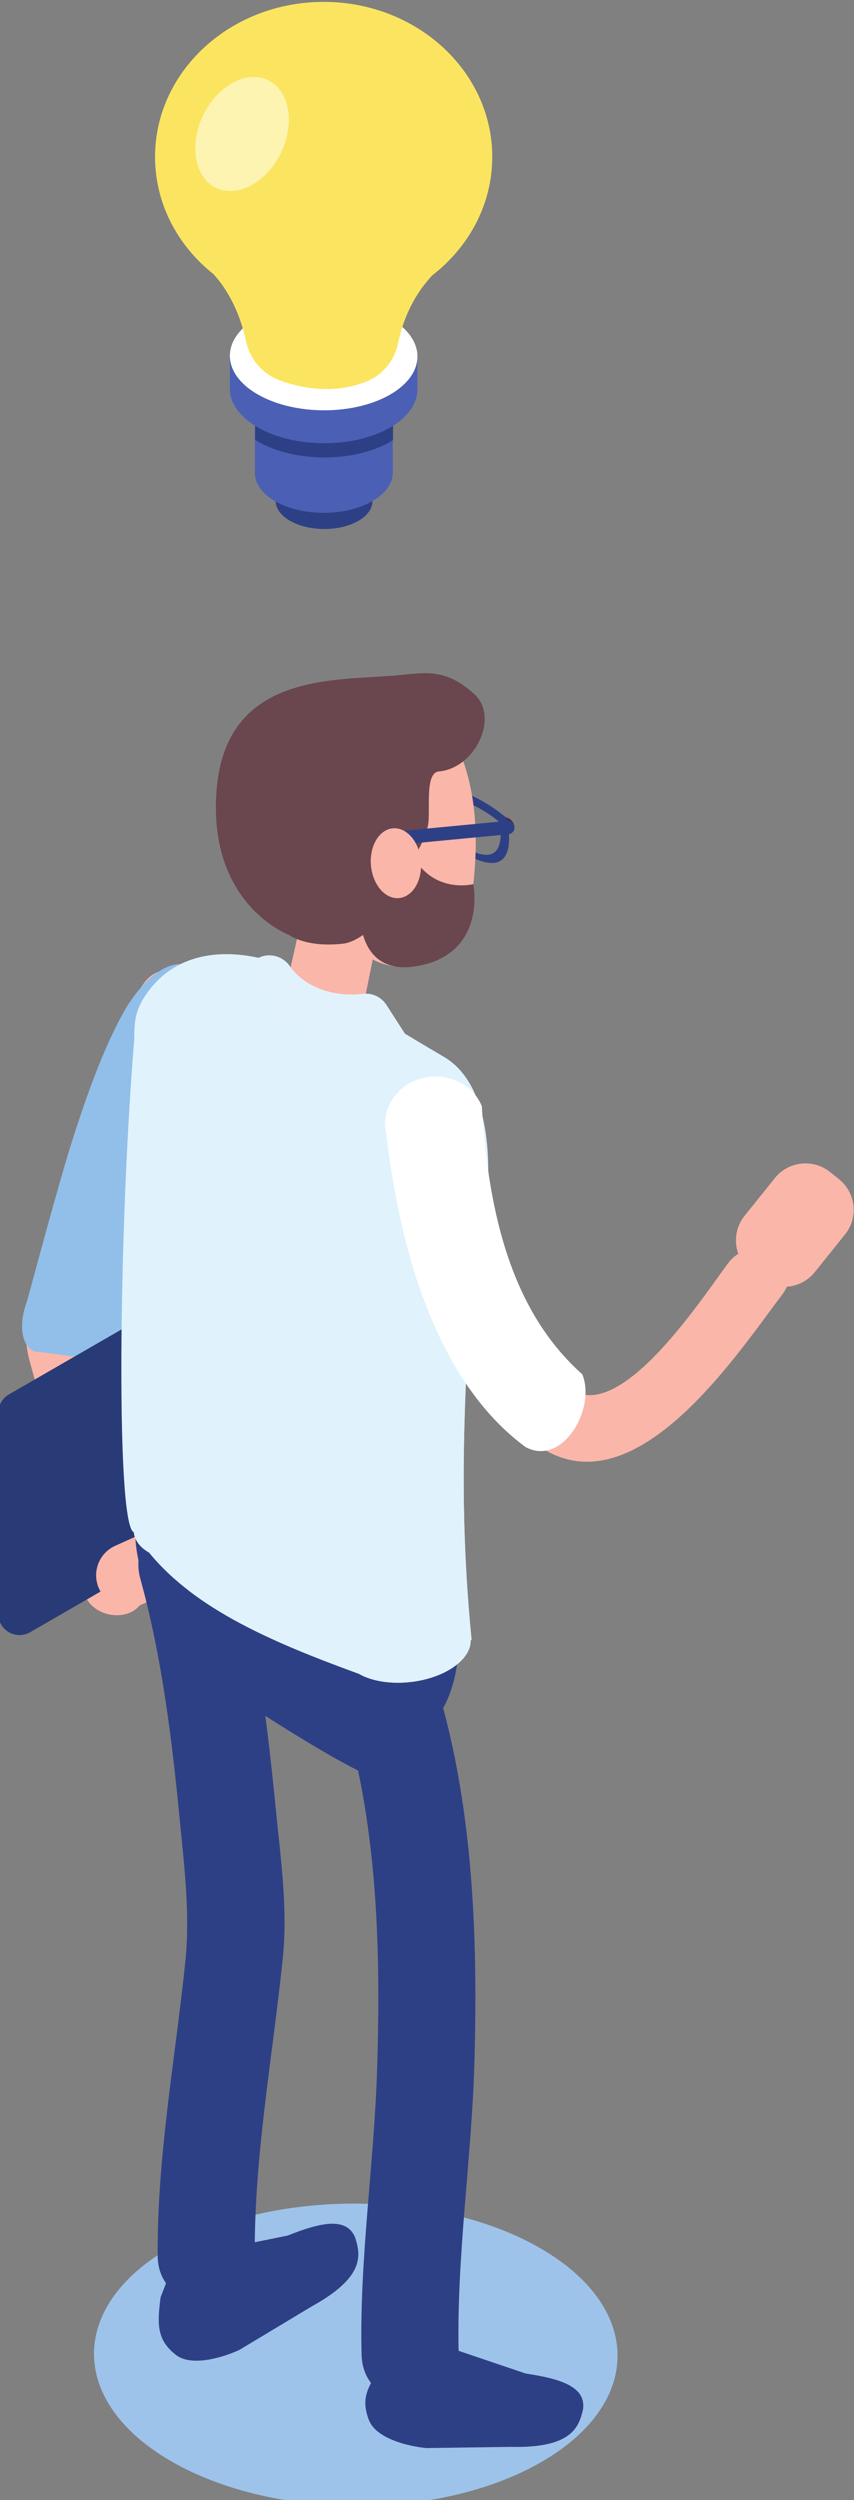 <?xml version="1.0" encoding="UTF-8" standalone="no"?>
<!-- Created with Inkscape (http://www.inkscape.org/) -->

<svg
   xmlns:dc="http://purl.org/dc/elements/1.1/"
   xmlns:cc="http://creativecommons.org/ns#"
   xmlns:rdf="http://www.w3.org/1999/02/22-rdf-syntax-ns#"
   xmlns:svg="http://www.w3.org/2000/svg"
   xmlns="http://www.w3.org/2000/svg"
   xmlns:sodipodi="http://sodipodi.sourceforge.net/DTD/sodipodi-0.dtd"
   xmlns:inkscape="http://www.inkscape.org/namespaces/inkscape"
   width="33.125mm"
   height="96.966mm"
   viewBox="0 0 33.125 96.966"
   version="1.1"
   id="svg456"
   inkscape:version="0.92.3 (2405546, 2018-03-11)"
   sodipodi:docname="dude.svg">
  <rect x="0" y="0" width="33.125" height="96.966" fill="#808080" stroke="none"/>
  <defs
     id="defs450" />
  <sodipodi:namedview
     id="base"
     pagecolor="#ffffff"
     bordercolor="#666666"
     borderopacity="1.0"
     inkscape:pageopacity="0.0"
     inkscape:pageshadow="2"
     inkscape:zoom="0.98994949"
     inkscape:cx="254.02769"
     inkscape:cy="82.011011"
     inkscape:document-units="mm"
     inkscape:current-layer="layer1"
     showgrid="false"
     fit-margin-top="0"
     fit-margin-left="0"
     fit-margin-right="0"
     fit-margin-bottom="0"
     inkscape:window-width="1861"
     inkscape:window-height="1025"
     inkscape:window-x="59"
     inkscape:window-y="27"
     inkscape:window-maximized="1" />
  <g
     inkscape:label="Layer 1"
     inkscape:groupmode="layer"
     id="layer1"
     transform="translate(-38.622,-30.802)">
    <g
       id="g396"
       transform="matrix(0.265,0,0,0.265,79.642,-15.108)">
      <path
         inkscape:connector-curvature="0"
         id="path334"
         style="fill:#fab6a9;fill-opacity:1;fill-rule:nonzero;stroke:none"
         d="m -44.93,359.268 1.321,1.06 c 2.462,1.975 6.093,1.576 8.068,-0.885 l 4.445,-5.537 c 1.976,-2.464 1.577,-6.095 -0.886,-8.07 l -1.321,-1.06 c -2.461,-1.975 -6.093,-1.576 -8.068,0.885 l -4.444,5.539 c -1.976,2.462 -1.577,6.094 0.885,8.069" />
      <g
         transform="translate(-94.286,-28.571)"
         id="g351">
        <path
           d="m -8.191,568.581 c -9.848,0 -19.714,-2.178 -27.25,-6.529 -15.01,-8.666 -15.086,-22.674 -0.17,-31.285 7.428,-4.289 17.174,-6.431 26.939,-6.431 9.846,0 19.713,2.178 27.249,6.529 15.011,8.666 15.086,22.672 0.17,31.285 -7.428,4.289 -17.173,6.431 -26.938,6.431"
           style="fill:#9ec3ea;fill-opacity:1;fill-rule:nonzero;stroke:none"
           id="path274"
           inkscape:connector-curvature="0" />
        <path
           d="m -18.387,529.008 -16.407,3.345 -2.208,5.695 c -0.529,4.082 -0.501,6.255 2.208,8.409 2.276,1.81 6.92,0.414 9.345,-0.718 l 10.539,-6.339 c 7.812,-4.304 7.223,-7.494 6.38,-10.126 -1.25,-2.949 -4.864,-2.265 -9.856,-0.266"
           style="fill:#2e4085;fill-opacity:1;fill-rule:nonzero;stroke:none"
           id="path276"
           inkscape:connector-curvature="0" />
        <path
           d="M 16.456,549.211 0.594,543.844 -4.18,547.656 c -2.511,3.261 -3.58,5.152 -2.324,8.376 1.056,2.71 5.773,3.84 8.438,4.084 l 12.296,-0.174 c 8.918,0.211 10.012,-2.841 10.609,-5.54 0.404,-3.178 -3.062,-4.406 -8.383,-5.191"
           style="fill:#2e4085;fill-opacity:1;fill-rule:nonzero;stroke:none"
           id="path278"
           inkscape:connector-curvature="0" />
        <path
           d="m -39.551,345.874 c -8.949,13.564 -12.9,30.87 -16.436,46.531 -0.762,3.374 -1.056,5.388 -0.159,8.694 2.986,11.004 6.372,21.289 7.66,32.761 0.649,5.782 9.801,5.849 9.145,0 -1.195,-10.656 -3.245,-21.159 -6.636,-31.346 -0.64,-1.919 -1.337,-3.812 -2.069,-5.697 0.67,1.728 -0.226,3.001 0.122,1.458 0.219,-0.964 0.417,-1.934 0.634,-2.899 3.375,-15.086 7.025,-31.835 15.635,-44.886 3.25,-4.926 -4.666,-9.512 -7.896,-4.615"
           style="fill:#fab6a9;fill-opacity:1;fill-rule:nonzero;stroke:none"
           id="path280"
           inkscape:connector-curvature="0" />
        <path
           d="m -42.135,349.469 c -6.051,10.544 -10.438,28.369 -14.419,42.801 -1.51,3.982 -0.557,7.588 1.961,7.426 l 8.422,1.165 c 2.078,-0.133 6.027,-4.624 6.997,-7.956 l 10.68,-36.699 c 1.739,-5.973 0.456,-11.106 -2.966,-11.875 l -0.779,-0.116 c -0.594,-2.199 -5.338,-2.223 -9.898,5.254"
           style="fill:#91bfe9;fill-opacity:1;fill-rule:nonzero;stroke:none"
           id="path282"
           inkscape:connector-curvature="0" />
        <path
           d="m -13.844,416.314 -42.252,24.395 c -2.07,1.195 -4.656,-0.299 -4.656,-2.689 v -29.425 c 0,-1.109 0.591,-2.134 1.551,-2.689 l 42.254,-24.394 c 2.069,-1.195 4.656,0.297 4.656,2.688 v 29.425 c 0,1.109 -0.591,2.134 -1.552,2.689"
           style="fill:#293b76;fill-opacity:1;fill-rule:nonzero;stroke:none"
           id="path284"
           inkscape:connector-curvature="0" />
        <path
           d="m -29.766,408.003 c 0,3.411 -2.41,7.567 -5.383,9.284 -2.973,1.716 -5.381,0.343 -5.381,-3.069 0,-3.411 2.409,-7.567 5.381,-9.284 2.973,-1.716 5.383,-0.343 5.383,3.069"
           style="fill:#ffffff;fill-opacity:1;fill-rule:nonzero;stroke:none"
           id="path286"
           inkscape:connector-curvature="0" />
        <path
           d="m -36.707,435.274 -3.074,1.391 c -2.362,1.069 -5.17,0.01 -6.239,-2.353 -1.069,-2.362 -0.01,-5.17 2.353,-6.24 l 3.074,-1.39 c 2.362,-1.069 5.17,-0.01 6.239,2.353 1.069,2.362 0.011,5.17 -2.353,6.239"
           style="fill:#fab6a9;fill-opacity:1;fill-rule:nonzero;stroke:none"
           id="path288"
           inkscape:connector-curvature="0" />
        <path
           d="m -3.392,321.286 c -0.65,0 -1.478,-0.22 -2.531,-0.774 -5.126,-2.694 -4.968,-9.193 -4.968,-9.193 0,0 0.081,-0.01 0.24,-0.01 0.931,0 4.514,0.335 9.565,4.959 l 0.064,1.728 c 0,0 0.143,3.29 -2.37,3.29"
           style="fill:#d8ecf9;fill-opacity:1;fill-rule:nonzero;stroke:none"
           id="path290"
           inkscape:connector-curvature="0" />
        <path
           d="m -10.629,311.563 c 0,0 3.805,-0.201 9.516,4.77 l 0.048,1.496 c 0,0 0.175,4.515 -4.8,1.929 -4.975,-2.586 -4.764,-8.195 -4.764,-8.195 z m 4.673,9.1 c 6.686,3.476 6.45,-2.603 6.45,-2.603 l 0.054,0.025 -0.198,-2.067 c -7.46,-6.41 -12.203,-6.103 -12.203,-6.103 0,0 -0.791,7.271 5.896,10.748"
           style="fill:#492e50;fill-opacity:1;fill-rule:nonzero;stroke:none"
           id="path292"
           inkscape:connector-curvature="0" />
        <path
           d="m 2.995,319.224 -3.975,-1.814 -0.216,-2.251 3.976,1.814 0.215,2.251"
           style="fill:#492e50;fill-opacity:1;fill-rule:nonzero;stroke:none"
           id="path294"
           inkscape:connector-curvature="0" />
        <path
           d="m -11.53,311.643 -0.705,-0.321 c -0.384,-0.176 -0.733,-0.711 -0.779,-1.196 -0.048,-0.486 0.226,-0.738 0.611,-0.561 l 0.704,0.321 c 0.384,0.175 0.733,0.71 0.78,1.195 0.046,0.486 -0.228,0.738 -0.611,0.562"
           style="fill:#492e50;fill-opacity:1;fill-rule:nonzero;stroke:none"
           id="path296"
           inkscape:connector-curvature="0" />
        <path
           d="m 14.181,323.374 -0.705,-0.321 c -0.384,-0.175 -0.733,-0.711 -0.779,-1.196 -0.048,-0.485 0.226,-0.736 0.611,-0.561 l 0.704,0.321 c 0.384,0.175 0.734,0.711 0.78,1.196 0.046,0.485 -0.228,0.736 -0.611,0.561"
           style="fill:#492e50;fill-opacity:1;fill-rule:nonzero;stroke:none"
           id="path298"
           inkscape:connector-curvature="0" />
        <path
           d="m 9.05,326.564 c -4.911,-1.925 -5.625,-6.685 -5.625,-6.685 l -0.249,-1.59 c 5.238,0.026 9.43,3.875 9.43,3.875 0,0 1.356,6.325 -3.556,4.4 z m 4.564,-5.03 c 0,0 -5.239,-4.86 -12.096,-4.984 l 0.199,2.069 0.054,0.024 c 0,0 0.96,6.409 7.561,8.995 6.603,2.587 4.282,-6.104 4.282,-6.104"
           style="fill:#2e4085;fill-opacity:1;fill-rule:nonzero;stroke:none"
           id="path300"
           inkscape:connector-curvature="0" />
        <path
           d="m 4.343,321.023 v 0 c -0.166,-0.198 -0.217,-0.45 -0.115,-0.562 l 1.188,-1.308 c 0.101,-0.113 0.319,-0.044 0.484,0.155 0.166,0.198 0.217,0.449 0.115,0.561 l -1.188,1.309 c -0.101,0.113 -0.319,0.043 -0.484,-0.155"
           style="fill:#2e4085;fill-opacity:1;fill-rule:nonzero;stroke:none"
           id="path302"
           inkscape:connector-curvature="0" />
        <path
           d="m -9.874,314.257 v 0 c -0.165,-0.199 -0.217,-0.45 -0.115,-0.562 l 1.188,-1.309 c 0.102,-0.111 0.319,-0.043 0.485,0.155 v 0.001 c 0.165,0.198 0.216,0.449 0.115,0.561 l -1.188,1.309 c -0.102,0.113 -0.319,0.043 -0.485,-0.155"
           style="fill:#feffff;fill-opacity:1;fill-rule:nonzero;stroke:none"
           id="path304"
           inkscape:connector-curvature="0" />
        <path
           d="m -11.377,448.887 c 6.081,17.843 6.644,37.025 6.071,55.699 -0.426,13.916 -2.624,27.954 -2.276,41.873 0.229,9.13 14.443,9.165 14.214,0 -0.359,-14.304 1.919,-28.724 2.309,-43.029 0.531,-19.464 -0.279,-39.739 -6.613,-58.32 -2.934,-8.61 -16.668,-4.914 -13.705,3.777"
           style="fill:#2e4085;fill-opacity:1;fill-rule:nonzero;stroke:none"
           id="path306"
           inkscape:connector-curvature="0" />
        <path
           d="m -39.967,432.873 c 3.188,11.585 4.631,23.535 5.789,35.466 0.684,7.051 1.519,13.777 0.777,20.809 -1.491,14.148 -4.128,28.567 -4.03,42.82 0.064,9.143 14.276,9.162 14.214,0 -0.1,-14.467 2.605,-29.089 4.096,-43.453 0.75,-7.234 -0.263,-14.306 -0.978,-21.539 -1.259,-12.713 -2.766,-25.538 -6.164,-37.881 -2.422,-8.809 -16.139,-5.069 -13.705,3.777"
           style="fill:#2e4085;fill-opacity:1;fill-rule:nonzero;stroke:none"
           id="path308"
           inkscape:connector-curvature="0" />
        <path
           d="m -28.321,451.663 v 0 c 1.312,1.471 -4.326,-5.685 -2.639,-4.665 3.515,2.124 23.246,15.53 27.352,15.598 4.96,0.083 2.069,-4.711 5.76,-8.025 3.504,-3.143 4.329,-8.249 4.67,-12.944 0.095,-1.298 0.159,-2.652 -0.359,-3.845 -0.56,-1.289 -1.719,-2.203 -2.839,-3.051 -8.765,-6.634 -26.008,-23.055 -38.254,-17.804 -14.15,6.067 0.028,27.695 6.308,34.736"
           style="fill:#2e4085;fill-opacity:1;fill-rule:nonzero;stroke:none"
           id="path310"
           inkscape:connector-curvature="0" />
        <path
           d="m -38.606,346.651 c -2.595,3.346 -2.288,5.414 -2.164,9.982 0.122,4.466 3.149,8.331 7.451,9.537 l 43.936,12.322 c 0,0 2.525,-16.904 -6.141,-21.991 -4.669,-2.741 -11.911,-7.126 -17.599,-10.589 -8.356,-5.086 -19.49,-6.992 -25.484,0.738"
           style="fill:#e0f2fc;fill-opacity:1;fill-rule:nonzero;stroke:none"
           id="path312"
           inkscape:connector-curvature="0" />
        <path
           d="m -18.572,346.078 3.717,-16.562 10.102,6.799 -3.042,15.08 c -0.296,2.449 -11.508,0.31 -10.777,-5.316"
           style="fill:#fab6a9;fill-opacity:1;fill-rule:nonzero;stroke:none"
           id="path314"
           inkscape:connector-curvature="0" />
        <path
           d="m -12.44,305.368 c 0,0 -10.127,-7.054 -10.225,10.089 -0.069,11.925 7.174,22.26 16.957,26.913 6.091,2.899 13.539,-0.814 13.873,-6.751 1.451,-8.661 1.472,-16.759 -1.369,-23.727 0.403,-7.16 -4.523,-4.612 -13.036,-5.075 l -6.2,-1.448"
           style="fill:#fab6a9;fill-opacity:1;fill-rule:nonzero;stroke:none"
           id="path316"
           inkscape:connector-curvature="0" />
        <path
           d="m -18.231,338.638 c 0,0 -11.714,-4.35 -10.601,-20.83 1.205,-17.834 17.606,-16.299 26.724,-17.172 4.036,-0.388 6.844,-0.969 10.978,2.717 3.76,3.354 0.242,10.889 -5.149,11.375 -2.139,0.193 -1.16,5.952 -1.591,7.928 -0.767,3.515 -2.956,5.232 -3.766,8.639 -0.766,3.223 -5.519,8.274 -8.607,8.631 -5.503,0.636 -7.986,-1.288 -7.986,-1.288"
           style="fill:#6a464e;fill-opacity:1;fill-rule:nonzero;stroke:none"
           id="path318"
           inkscape:connector-curvature="0" />
        <path
           d="m -40.924,426.071 c -2.799,-1.081 -2.129,-49.155 0.385,-75.706 L 8.92,373.896 c -0.25,22.602 -3.105,40.439 -0.398,67.981 L -40.924,426.071"
           style="fill:#e0f2fc;fill-opacity:1;fill-rule:nonzero;stroke:none"
           id="path320"
           inkscape:connector-curvature="0" />
        <path
           d="m -7.979,446.793 c -12.219,-4.456 -23.858,-9.336 -30.698,-17.724 -3.359,-1.939 -2.934,-5.357 0.945,-7.596 3.879,-2.24 9.8,-2.485 13.159,-0.546 l 30.698,17.724 c 3.359,1.939 2.934,5.357 -0.945,7.598 -3.879,2.239 -9.8,2.484 -13.159,0.545"
           style="fill:#e0f2fc;fill-opacity:1;fill-rule:nonzero;stroke:none"
           id="path322"
           inkscape:connector-curvature="0" />
        <path
           d="m 8.92,373.896 -8.151,-3.877 c -0.334,22.032 -3.034,39.73 -0.375,66.778 l -0.135,-0.043 c 0.058,1.529 -1.031,3.158 -3.208,4.414 v 0 c -3.879,2.239 -9.8,2.485 -13.159,0.546 -5.866,-2.14 -11.591,-4.383 -16.724,-7.058 6.746,5.169 15.634,8.775 24.852,12.137 3.359,1.939 9.28,1.694 13.159,-0.545 2.176,-1.258 3.265,-2.885 3.208,-4.415 l 0.135,0.044 c -2.708,-27.543 0.147,-45.379 0.398,-67.981"
           style="fill:#e0f2fc;fill-opacity:1;fill-rule:nonzero;stroke:none"
           id="path324"
           inkscape:connector-curvature="0" />
        <path
           d="m 13.913,323.918 -15.115,1.449 c -0.537,0.051 -1.019,-0.346 -1.07,-0.884 -0.052,-0.537 0.346,-1.02 0.882,-1.071 l 15.115,-1.448 c 0.537,-0.052 1.019,0.346 1.07,0.884 0.052,0.537 -0.345,1.019 -0.882,1.07"
           style="fill:#2e4085;fill-opacity:1;fill-rule:nonzero;stroke:none"
           id="path326"
           inkscape:connector-curvature="0" />
        <path
           d="m -1.244,353.088 c -11.346,-1.708 -19.01,5.426 -21.719,-10.916 1.655,-1.026 3.79,-0.529 4.899,1.073 1.948,2.814 6.089,4.593 10.665,4.031 1.37,-0.169 2.715,0.463 3.461,1.623 l 2.694,4.19"
           style="fill:#e1f2fc;fill-opacity:1;fill-rule:nonzero;stroke:none"
           id="path328"
           inkscape:connector-curvature="0" />
        <path
           d="M 0.626,367.872 C 1.398,377.331 2.901,385.981 6.856,394.651 c 2.842,6.232 5.759,15.155 11.911,19.085 13.891,8.873 28.695,-13.852 35.258,-22.5 3.558,-4.688 -4.38,-9.249 -7.896,-4.615 -3.717,4.897 -17.44,26.359 -24.514,17.101 -7.551,-9.883 -10.86,-23.786 -11.844,-35.85 -0.475,-5.825 -9.625,-5.876 -9.145,0"
           style="fill:#fab6a9;fill-opacity:1;fill-rule:nonzero;stroke:none"
           id="path330"
           inkscape:connector-curvature="0" />
        <path
           d="m -3.971,367.759 c 2.766,23.386 10.139,38.261 20.355,45.825 5.371,2.974 10.396,-5.504 8.344,-10.621 -10.172,-9.045 -13.744,-23.15 -14.711,-39.252 -1.33,-3.268 -5.11,-5.035 -8.743,-4.086 -3.785,0.988 -6.099,4.575 -5.245,8.135"
           style="fill:#ffffff;fill-opacity:1;fill-rule:nonzero;stroke:none"
           id="path332"
           inkscape:connector-curvature="0" />
        <path
           d="m -7.442,332.772 c -0.564,0.412 -1.816,12.339 8.213,10.409 C 10.8,341.249 8.776,331.217 8.776,331.217 c 0,0 -7.96,2.07 -10.166,-7.805 -2.205,-9.875 -6.053,9.36 -6.053,9.36"
           style="fill:#6a464e;fill-opacity:1;fill-rule:nonzero;stroke:none"
           id="path336"
           inkscape:connector-curvature="0" />
        <path
           d="m 1.105,327.842 c 0.242,2.82 -1.2,5.247 -3.22,5.421 -0.221,0.019 -0.44,0.01 -0.655,-0.025 -1.749,-0.279 -3.228,-2.256 -3.442,-4.769 -0.242,-2.82 1.2,-5.247 3.221,-5.421 2.02,-0.174 3.855,1.972 4.096,4.794"
           style="fill:#fab6a9;fill-opacity:1;fill-rule:nonzero;stroke:none"
           id="path338"
           inkscape:connector-curvature="0" />
        <path
           d="m -8.049,278.052 c -2.759,1.593 -7.245,1.585 -10.02,-0.018 -2.776,-1.603 -2.79,-4.192 -0.031,-5.786 2.757,-1.593 7.244,-1.585 10.02,0.018 2.775,1.603 2.789,4.192 0.031,5.786"
           style="fill:#2e4085;fill-opacity:1;fill-rule:nonzero;stroke:none"
           id="path420"
           inkscape:connector-curvature="0" />
        <path
           d="m -3.019,270.812 -20.177,0.319 v -21.445 h 20.177 v 21.126"
           style="fill:#4b5fb5;fill-opacity:1;fill-rule:nonzero;stroke:none"
           id="path422"
           inkscape:connector-curvature="0" />
        <path
           d="m -5.962,275.142 c -3.938,2.295 -10.328,2.31 -14.273,0.033 -3.944,-2.276 -3.95,-5.982 -0.013,-8.277 3.939,-2.295 10.328,-2.31 14.273,-0.033 3.944,2.276 3.95,5.982 0.013,8.277"
           style="fill:#4b5fb5;fill-opacity:1;fill-rule:nonzero;stroke:none"
           id="path424"
           inkscape:connector-curvature="0" />
        <path
           d="m -2.985,255.524 c -0.144,-0.09 -0.29,-0.179 -0.441,-0.266 -5.376,-3.105 -14.068,-3.119 -19.411,-0.034 l -0.326,0.196 v 10.779 c 0.126,0.079 0.255,0.158 0.388,0.234 5.378,3.105 14.069,3.119 19.411,0.034 0.13,-0.075 0.256,-0.152 0.38,-0.229 v -10.714"
           style="fill:#2e4085;fill-opacity:1;fill-rule:nonzero;stroke:none"
           id="path426"
           inkscape:connector-curvature="0" />
        <path
           d="m -3.397,264.384 c -5.344,3.086 -14.034,3.071 -19.411,-0.033 -5.378,-3.105 -5.404,-8.123 -0.061,-11.209 5.344,-3.086 14.034,-3.071 19.411,0.033 5.378,3.104 5.405,8.123 0.061,11.209"
           style="fill:#4b5fb5;fill-opacity:1;fill-rule:nonzero;stroke:none"
           id="path428"
           inkscape:connector-curvature="0" />
        <path
           d="M 0.593,259.003 H -26.859 v -5.06 H 0.593 v 5.06"
           style="fill:#4b5fb5;fill-opacity:1;fill-rule:nonzero;stroke:none"
           id="path430"
           inkscape:connector-curvature="0" />
        <path
           d="m -3.397,259.564 c -5.344,3.086 -14.034,3.071 -19.411,-0.034 -5.378,-3.104 -5.404,-8.123 -0.061,-11.209 5.344,-3.085 14.034,-3.071 19.411,0.034 5.378,3.104 5.405,8.123 0.061,11.209"
           style="fill:#ffffff;fill-opacity:1;fill-rule:nonzero;stroke:none"
           id="path432"
           inkscape:connector-curvature="0" />
        <path
           d="m 11.544,224.772 c 0,-12.525 -11.049,-22.679 -24.678,-22.679 -13.629,0 -24.677,10.154 -24.677,22.679 0,6.857 3.312,13.005 8.547,17.164 2.864,3.149 4.173,7.024 4.771,9.826 0.578,2.715 2.53,4.911 5.155,5.814 4.251,1.461 8.354,1.64 12.266,0.168 2.482,-0.935 4.303,-3.095 4.835,-5.695 0.535,-2.62 1.791,-6.395 4.74,-9.636 l 0.23,-0.273 c 5.386,-4.16 8.81,-10.395 8.81,-17.367"
           style="fill:#fbe560;fill-opacity:1;fill-rule:nonzero;stroke:none"
           id="path434"
           inkscape:connector-curvature="0" />
        <path
           d="m -26.795,229.773 c -2.946,0 -5.122,-2.495 -5.122,-6.254 0,-4.459 3.064,-9.01 6.843,-10.164 0.594,-0.181 1.17,-0.269 1.72,-0.269 2.946,0 5.122,2.494 5.122,6.253 0,4.46 -3.064,9.011 -6.843,10.165 -0.594,0.181 -1.17,0.269 -1.72,0.269"
           style="fill:#fdf4b2;fill-opacity:1;fill-rule:nonzero;stroke:none"
           id="path436"
           inkscape:connector-curvature="0" />
      </g>
    </g>
  </g>
</svg>
